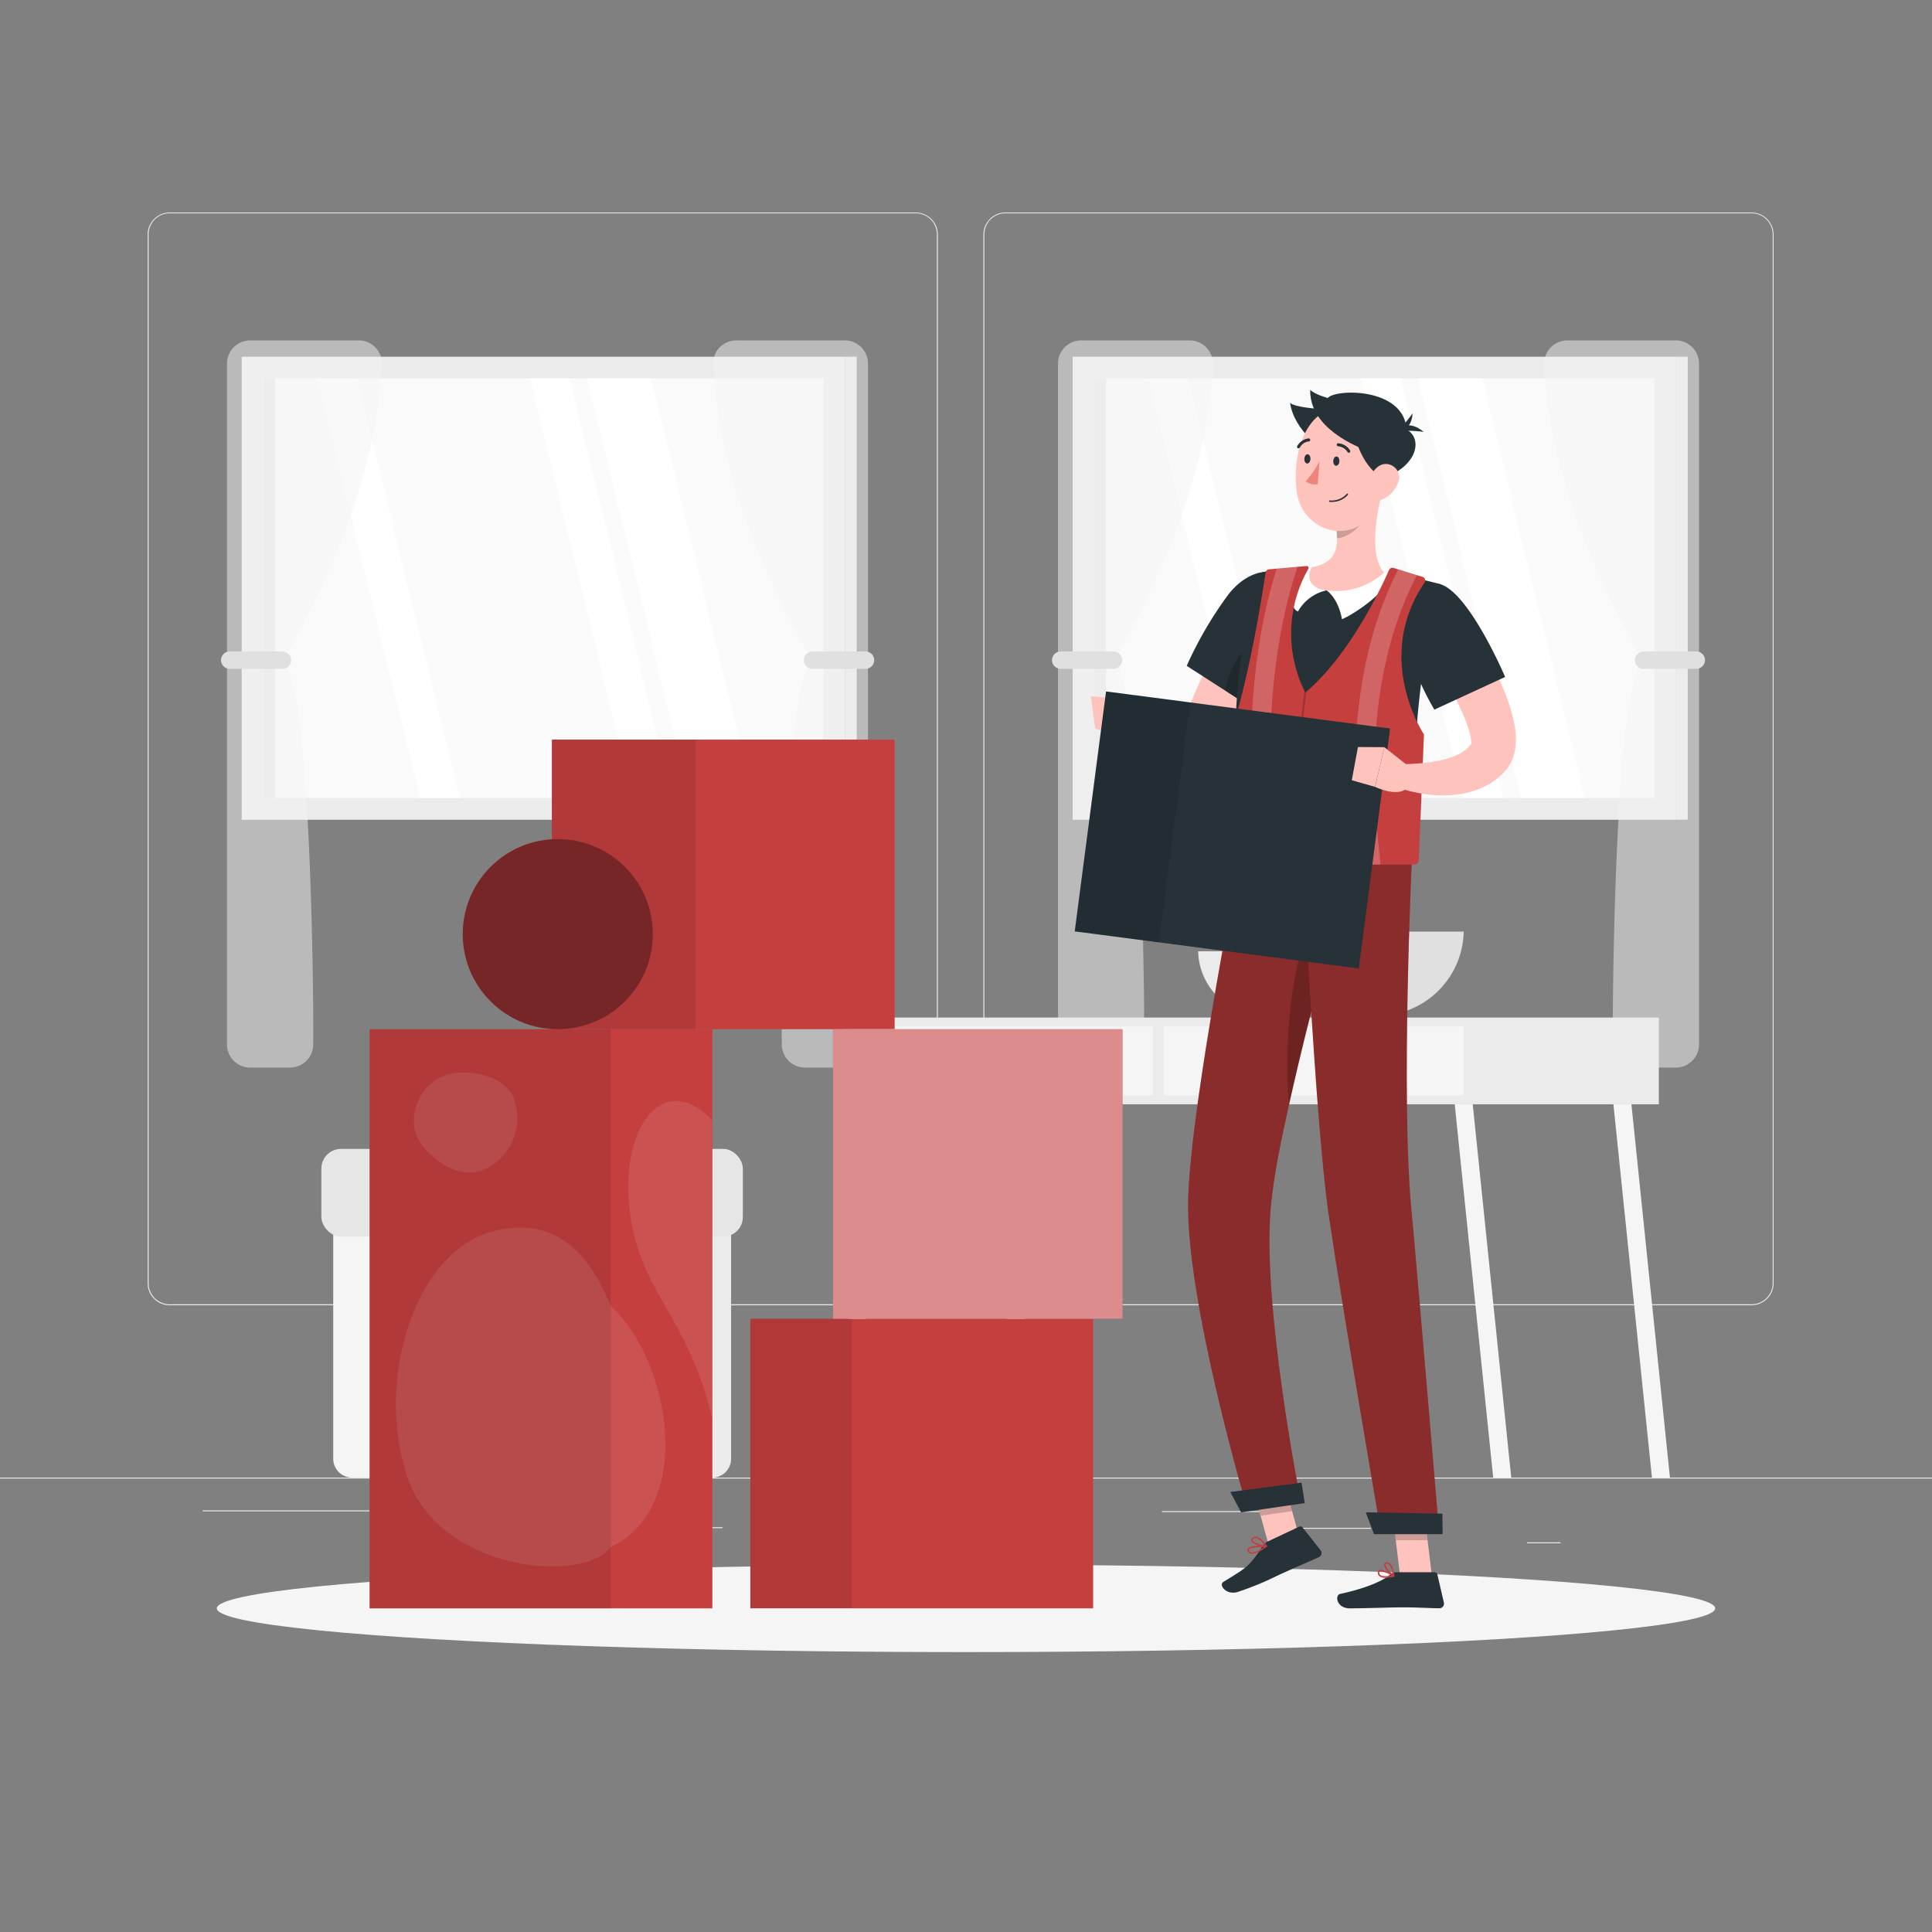 <svg viewBox="0 0 500 500" xmlns="http://www.w3.org/2000/svg"><rect x="0" y="0" width="500" height="500" fill="#808080" stroke="none"/><g id="freepik--background-complete--inject-111"><rect style="fill:#ebebeb" height="0.25" width="500" y="382.4"></rect><rect style="fill:#ebebeb" height="0.25" width="33.12" y="391.07" x="300.71"></rect><rect style="fill:#ebebeb" height="0.25" width="8.69" y="399.15" x="395.2"></rect><rect style="fill:#ebebeb" height="0.25" width="19.19" y="395.4" x="335.59"></rect><rect style="fill:#ebebeb" height="0.25" width="43.19" y="390.89" x="52.46"></rect><rect style="fill:#ebebeb" height="0.25" width="6.33" y="390.89" x="244.67"></rect><rect style="fill:#ebebeb" height="0.25" width="45.31" y="395.24" x="141.69"></rect><path style="fill:#ebebeb" d="M237,337.8H43.91a5.71,5.71,0,0,1-5.7-5.71V60.66A5.71,5.71,0,0,1,43.91,55H237a5.71,5.71,0,0,1,5.71,5.71V332.09A5.71,5.71,0,0,1,237,337.8ZM43.91,55.2a5.46,5.46,0,0,0-5.45,5.46V332.09a5.46,5.46,0,0,0,5.45,5.46H237a5.47,5.47,0,0,0,5.46-5.46V60.66A5.47,5.47,0,0,0,237,55.2Z"></path><path style="fill:#ebebeb" d="M453.31,337.8H260.21a5.72,5.72,0,0,1-5.71-5.71V60.66A5.72,5.72,0,0,1,260.21,55h193.1A5.71,5.71,0,0,1,459,60.66V332.09A5.71,5.71,0,0,1,453.31,337.8ZM260.21,55.2a5.47,5.47,0,0,0-5.46,5.46V332.09a5.47,5.47,0,0,0,5.46,5.46h193.1a5.47,5.47,0,0,0,5.46-5.46V60.66a5.47,5.47,0,0,0-5.46-5.46Z"></path><rect style="fill:#ebebeb" transform="translate(711.38 304.47) rotate(180)" height="119.84" width="156.16" y="92.31" x="277.61"></rect><rect style="fill:#e6e6e6" height="119.84" width="3.01" y="92.31" x="433.77"></rect><rect style="fill:#fafafa" transform="translate(507.92 -203.46) rotate(90)" height="144.93" width="108.62" y="79.77" x="301.38"></rect><rect style="fill:#e6e6e6" height="108.62" width="3.01" y="97.93" x="283.22"></rect><polygon style="fill:#fff" points="410.13 206.54 383.59 97.93 367.01 97.93 393.56 206.54 410.13 206.54"></polygon><polygon style="fill:#fff" points="389.04 206.54 362.5 97.93 352.25 97.93 378.79 206.54 389.04 206.54"></polygon><polygon style="fill:#fff" points="334.03 206.54 307.49 97.93 297.24 97.93 323.78 206.54 334.03 206.54"></polygon><path style="fill:#f5f5f5;opacity:0.5" d="M439.71,94.18V270.29a6,6,0,0,1-6,6H423.4a6,6,0,0,1-6-5.94c-.14-9.78.43-83.38,6.46-97a6,6,0,0,0-.23-5.25c-9.7-18-22.4-43.58-24-73.7a6,6,0,0,1,6-6.3h28.07A6,6,0,0,1,439.71,94.18Z"></path><path style="fill:#e0e0e0" d="M425.35,173.09H439a2.25,2.25,0,0,0,2.25-2.24h0A2.25,2.25,0,0,0,439,168.6H425.35a2.25,2.25,0,0,0-2.24,2.25h0A2.25,2.25,0,0,0,425.35,173.09Z"></path><path style="fill:#f5f5f5;opacity:0.5" d="M273.81,94.18V270.29a6,6,0,0,0,6,6h10.29a6,6,0,0,0,6-5.94c.14-9.78-.42-83.38-6.45-97a6,6,0,0,1,.23-5.25c9.69-18,22.4-43.58,24-73.7a6,6,0,0,0-6-6.3H279.84A6,6,0,0,0,273.81,94.18Z"></path><path style="fill:#e0e0e0" d="M288.17,173.09H274.51a2.25,2.25,0,0,1-2.25-2.24h0a2.25,2.25,0,0,1,2.25-2.25h13.66a2.25,2.25,0,0,1,2.24,2.25h0A2.25,2.25,0,0,1,288.17,173.09Z"></path><rect style="fill:#ebebeb" transform="translate(281.25 304.47) rotate(180)" height="119.84" width="156.16" y="92.31" x="62.54"></rect><rect style="fill:#e6e6e6" height="119.84" width="3.01" y="92.31" x="218.7"></rect><rect style="fill:#fafafa" transform="translate(292.86 11.61) rotate(90)" height="144.93" width="108.62" y="79.77" x="86.31"></rect><rect style="fill:#e6e6e6" height="108.62" width="3.01" y="97.93" x="68.16"></rect><polygon style="fill:#fff" points="195.06 206.54 168.52 97.93 151.94 97.93 178.49 206.54 195.06 206.54"></polygon><polygon style="fill:#fff" points="173.97 206.54 147.43 97.93 137.18 97.93 163.72 206.54 173.97 206.54"></polygon><polygon style="fill:#fff" points="118.96 206.54 92.42 97.93 82.17 97.93 108.71 206.54 118.96 206.54"></polygon><path style="fill:#f5f5f5;opacity:0.5" d="M224.64,94.18V270.29a6,6,0,0,1-6,6H208.33a6,6,0,0,1-6-5.94c-.15-9.78.42-83.38,6.45-97a6,6,0,0,0-.23-5.25c-9.7-18-22.4-43.58-24-73.7a6,6,0,0,1,6-6.3h28.06A6,6,0,0,1,224.64,94.18Z"></path><path style="fill:#e0e0e0" d="M210.29,173.09H224a2.25,2.25,0,0,0,2.24-2.24h0A2.25,2.25,0,0,0,224,168.6H210.29a2.25,2.25,0,0,0-2.25,2.25h0A2.25,2.25,0,0,0,210.29,173.09Z"></path><path style="fill:#f5f5f5;opacity:0.5" d="M58.74,94.18V270.29a6,6,0,0,0,6,6H75.06a6,6,0,0,0,6-5.94c.14-9.78-.42-83.38-6.45-97a6,6,0,0,1,.23-5.25c9.7-18,22.4-43.58,24-73.7a6,6,0,0,0-6-6.3H64.78A6,6,0,0,0,58.74,94.18Z"></path><path style="fill:#e0e0e0" d="M73.1,173.09H59.44a2.25,2.25,0,0,1-2.24-2.24h0a2.25,2.25,0,0,1,2.24-2.25H73.1a2.25,2.25,0,0,1,2.25,2.25h0A2.25,2.25,0,0,1,73.1,173.09Z"></path><path style="fill:#e0e0e0" d="M378.81,241.09a22.25,22.25,0,0,1-44.49,0Z"></path><path style="fill:#ebebeb" d="M344.37,246.19a17.15,17.15,0,0,1-34.29,0Z"></path><rect style="fill:#ebebeb" transform="translate(647.44 549.12) rotate(180)" height="22.45" width="211.16" y="263.33" x="218.14"></rect><rect style="fill:#f5f5f5" transform="translate(519.05 549.12) rotate(180)" height="17.84" width="77.68" y="265.64" x="220.68"></rect><rect style="fill:#f5f5f5" transform="translate(679.94 549.12) rotate(180)" height="17.84" width="77.68" y="265.64" x="301.13"></rect><polygon style="fill:#f5f5f5" points="386.44 382.4 391.11 382.4 381.14 285.78 376.48 285.78 386.44 382.4"></polygon><polygon style="fill:#f5f5f5" points="427.52 382.4 432.18 382.4 422.21 285.78 417.55 285.78 427.52 382.4"></polygon><polygon style="fill:#f5f5f5" points="261 382.4 256.33 382.4 266.3 285.78 270.97 285.78 261 382.4"></polygon><polygon style="fill:#f5f5f5" points="219.93 382.4 215.26 382.4 225.23 285.78 229.9 285.78 219.93 382.4"></polygon><path style="fill:#ebebeb" d="M168,306.9h21.21a0,0,0,0,1,0,0v70.64a4.87,4.87,0,0,1-4.87,4.87H168a0,0,0,0,1,0,0V306.9A0,0,0,0,1,168,306.9Z"></path><path style="fill:#f5f5f5" transform="translate(254.2 689.29) rotate(180)" d="M86.24,306.9h76.85a4.87,4.87,0,0,1,4.87,4.87V382.4a0,0,0,0,1,0,0H86.24a0,0,0,0,1,0,0V306.9A0,0,0,0,1,86.24,306.9Z"></path><rect style="fill:#e6e6e6" rx="5.09" height="22.71" width="109.08" y="297.33" x="83.17"></rect></g><g id="freepik--Shadow--inject-111"><ellipse style="fill:#f5f5f5" ry="11.32" rx="193.89" cy="416.24" cx="250" id="freepik--path--inject-111"></ellipse></g><g id="freepik--Character--inject-111"><polygon style="fill:#ffc3bd" points="336.86 400.01 328.7 401.2 323.62 382.73 331.77 381.54 336.86 400.01"></polygon><polygon style="fill:#ffc3bd" points="370.58 407.84 362.35 407.84 360.02 388.79 368.25 388.79 370.58 407.84"></polygon><path style="fill:#263238" d="M361.27,406.89h10a.73.73,0,0,1,.71.56l1.7,7.31a1.2,1.2,0,0,1-1.19,1.46c-3.23-.05-5.59-.24-9.65-.24-2.5,0-10,.26-13.49.26s-3.94-3.42-2.53-3.73c6.33-1.38,11.08-3.29,13.09-5.12A2,2,0,0,1,361.27,406.89Z"></path><path style="fill:#263238" d="M328.08,398.94l8.15-3.84a.74.74,0,0,1,.88.21l4.64,5.88a1.18,1.18,0,0,1-.44,1.82c-3,1.33-7.29,3.16-11,4.9a78.07,78.07,0,0,1-9.73,4c-3.18,1.16-5.25-1.72-4-2.49,5.58-3.51,6.44-3.58,10-9A3.84,3.84,0,0,1,328.08,398.94Z"></path><polygon style="opacity:0.2" points="323.62 382.74 326.24 392.26 334.4 391.07 331.78 381.55 323.62 382.74"></polygon><polygon style="opacity:0.2" points="368.25 388.79 360.02 388.79 361.23 398.61 369.45 398.61 368.25 388.79"></polygon><path style="fill:#C53F3F" d="M322.89,390.83l13.81-2s-10.16-50.86-7.81-76.37c.72-7.75,2.15-15,4.7-26.54,3.23-14.56,7.28-30.29,10.6-42.6,3.5-13,6.17-22.16,6.17-22.16l-28.86-2.23s-13.25,66-14,91.09C306.63,336.08,322.89,390.83,322.89,390.83Z"></path><path style="opacity:0.3" d="M322.89,390.83l13.81-2s-10.16-50.86-7.81-76.37c.72-7.75,2.15-15,4.7-26.54,3.23-14.56,7.28-30.29,10.6-42.6,3.5-13,6.17-22.16,6.17-22.16l-28.86-2.23s-13.25,66-14,91.09C306.63,336.08,322.89,390.83,322.89,390.83Z"></path><path style="opacity:0.2" d="M333.59,285.9c3.23-14.56,7.28-30.29,10.6-42.6l-3-6.48C334,245.27,332.17,271.58,333.59,285.9Z"></path><path style="fill:#C53F3F" d="M337.07,220.11s3.27,70.45,6.8,94.33c3.86,26.15,13.53,82.27,13.53,82.27h15.07s-5.85-69.7-7.17-83.38c-2.82-29.23.1-91,.1-91Z"></path><path style="opacity:0.3" d="M337.07,220.11s3.27,70.45,6.8,94.33c3.86,26.15,13.53,82.27,13.53,82.27h15.07s-5.85-69.7-7.17-83.38c-2.82-29.23.1-91,.1-91Z"></path><polygon style="fill:#263238" points="355.6 397.04 373.35 397.04 373.29 391.74 353.46 391.39 355.6 397.04"></polygon><polygon style="fill:#263238" points="321.2 391.4 337.67 389 336.85 383.71 318.4 386.12 321.2 391.4"></polygon><path style="fill:#C53F3F" d="M358.57,408.32a2.47,2.47,0,0,1-1.59-.42,1.15,1.15,0,0,1-.41-1,.61.61,0,0,1,.32-.55c.91-.47,3.58,1.17,3.88,1.35a.2.2,0,0,1,.09.2.19.19,0,0,1-.14.16A9.56,9.56,0,0,1,358.57,408.32Zm-1.24-1.7a.58.58,0,0,0-.25.05c-.06,0-.12.08-.12.23a.8.8,0,0,0,.27.71c.45.37,1.53.42,2.92.14A8,8,0,0,0,357.33,406.62Z"></path><path style="fill:#C53F3F" d="M360.67,408a.15.15,0,0,1-.09,0c-.86-.46-2.52-2.27-2.36-3.18a.62.62,0,0,1,.62-.51,1,1,0,0,1,.83.25c1,.78,1.19,3.15,1.19,3.25a.18.18,0,0,1-.08.18A.2.2,0,0,1,360.67,408ZM359,404.7h-.09c-.25,0-.27.15-.28.2-.1.54,1,1.9,1.81,2.55a4.67,4.67,0,0,0-1-2.58A.67.67,0,0,0,359,404.7Z"></path><path style="fill:#C53F3F" d="M327.84,400.3l0,0c-1.09.81-3.09,2.1-4.25,1.77a1.1,1.1,0,0,1-.74-.7.61.61,0,0,1,.07-.6c.66-.94,4.39-.83,4.81-.82a.22.22,0,0,1,.18.14A.19.19,0,0,1,327.84,400.3Zm-4.57.66,0,.05a.23.23,0,0,0,0,.24.74.74,0,0,0,.49.47c.65.18,1.91-.32,3.43-1.37C325.66,400.35,323.74,400.5,323.27,401Z"></path><path style="fill:#C53F3F" d="M327.84,400.3a.18.18,0,0,1-.13.06c-1.1,0-3.65-.74-3.92-1.64-.06-.21,0-.52.43-.8a1.45,1.45,0,0,1,1.12-.16c1.32.33,2.48,2.23,2.53,2.31a.17.17,0,0,1,0,.19S327.85,400.29,327.84,400.3Zm-3.58-1.92c-.13.12-.1.2-.09.24.16.54,2,1.22,3.16,1.34a4.61,4.61,0,0,0-2.08-1.82,1,1,0,0,0-.83.12A.55.55,0,0,0,324.26,398.38Z"></path><path style="fill:#ffc3bd" d="M332.6,159.81q-3,6.19-6.25,12.33l-6.42,12.2c-1,2-2.14,4-3.12,6a17.69,17.69,0,0,1-2.86,4.15,11.9,11.9,0,0,1-5.17,3.25,11.58,11.58,0,0,1-3.1.46,12.9,12.9,0,0,1-2.79-.35,14.76,14.76,0,0,1-4.39-1.93,19.93,19.93,0,0,1-3.27-2.61c-.49-.47-.94-1-1.37-1.46s-.81-1-1.29-1.62l4.41-4.33,1.29.7c.45.24.91.47,1.36.68a17,17,0,0,0,2.63,1,6,6,0,0,0,2.16.28c.58,0,.86-.2.95-.38s.21-.31.42-.72a16.73,16.73,0,0,0,.74-1.75c.91-2.24,1.82-4.39,2.78-6.54q2.85-6.4,5.89-12.66c1-2.09,2-4.18,3.1-6.24s2.1-4.14,3.21-6.19Z"></path><path style="fill:#263238" d="M336.14,154.42c2.27,7.55-13.21,28.08-13.21,28.08l-15.81-10.18a99.33,99.33,0,0,1,10.78-18.47C324.3,145.65,333.65,146.13,336.14,154.42Z"></path><path style="opacity:0.2" d="M326,164.75c-4,1.83-8.28,8.61-8.91,14l5.86,3.77a124.76,124.76,0,0,0,9.92-15.68C331.64,164.9,330.58,162.66,326,164.75Z"></path><path style="fill:#263238" d="M372.79,151.2a183.77,183.77,0,0,0-5.17,27c-.76,6.37-1.22,12.45-1.49,18-.66,12.93-.35,22.79-.73,26.12l-43.9-3.39c-6.08-46.84,5.28-70.86,5.28-70.86a86.32,86.32,0,0,1,10.5-1.22c.74,0,1.5-.06,2.27-.07a162,162,0,0,1,18.66,1.44c1.18.15,2.37.33,3.52.53C367.61,149.73,372.79,151.2,372.79,151.2Z"></path><path style="fill:#fff" d="M343.3,152.79s2.95,1.77,4,7.47c3.55-1.51,12.8-7.82,12.87-12.31a16.69,16.69,0,0,0-2.84-2.35A50,50,0,0,1,343.3,152.79Z"></path><path style="fill:#fff" d="M343.3,152.79a11.2,11.2,0,0,0-7.39,5.47c-3.57-1.52.61-10.77,3.2-11.84a7.44,7.44,0,0,1,3.57-1S339.49,151.49,343.3,152.79Z"></path><path style="fill:#C53F3F" d="M368,149.25,360.7,147a1,1,0,0,0-1.25.57c-1.78,4.06-10,21.88-21.64,31.66a33.73,33.73,0,0,1,.78-32,.49.49,0,0,0-.47-.74l-9.66.85a1,1,0,0,0-.93.88c-4,26.55-8.58,40.36-8.58,40.36,0,10.62.71,22.8.76,34a1.18,1.18,0,0,0,1.18,1.18H366a1.19,1.19,0,0,0,1.19-1.14l1.33-32.56s-13.17-19.6.11-39.21A1,1,0,0,0,368,149.25Z"></path><path style="opacity:0.2" d="M337.07,224a.25.25,0,0,1-.25-.22,188.11,188.11,0,0,1,.75-44.57.25.25,0,0,1,.29-.21.26.26,0,0,1,.2.29,187.88,187.88,0,0,0-.74,44.43.26.26,0,0,1-.23.28Z"></path><g style="opacity:0.2"><path style="fill:#fff" d="M366.71,148.85l-4.86-1.48c-9.94,19.51-13.25,44.33-9.84,73.8.13,1.13.26,2.29.26,2.58h5c0-.56-.09-1.37-.3-3.15C353.64,191.72,356.91,167.58,366.71,148.85Z"></path><path style="fill:#fff" d="M330.38,147.18c-6.25,19.92-8.16,44.73-5.69,73.8.11,1.3.21,2.43.21,2.77h5c0-.53-.07-1.41-.23-3.2-2.5-29.4-.44-54.23,6.12-73.84Z"></path></g><path style="fill:#ffc3bd" d="M357.78,127.06c-1.58,5.91-3.5,16.81.43,21.14a18.54,18.54,0,0,1-14.77,4.61c-5.16-.52-5.18-4.14-3.89-6.05,6.8-1.08,7-6.06,6.11-10.81Z"></path><path style="opacity:0.2" d="M352.84,130.69l-7.17,5.25a18.52,18.52,0,0,1,.35,3.36c2.59-.17,6.29-2.71,6.74-5.36A8.81,8.81,0,0,0,352.84,130.69Z"></path><path style="fill:#263238" d="M351.64,120.67c-10.05-3-16.78-9.77-17.78-16.42,1.24,1.2,7.63,1.58,7.63,1.58,4-1.84,12-.47,13.07,3.4C360.43,108,360.4,121.78,351.64,120.67Z"></path><path style="fill:#ffc3bd" d="M359.11,118.09c-1.05,8.08-1.25,12.87-5.64,16.73-6.6,5.79-16.39,1.29-17.78-7-1.25-7.44.67-19.41,8.85-22A11.26,11.26,0,0,1,359.11,118.09Z"></path><path style="fill:#263238" d="M349.87,109.67c.71,4.16,2.94,11.61,8.11,14,9.22-3,10.89-11.28,4.61-13.16S349.25,106,349.87,109.67Z"></path><path style="fill:#263238" d="M356.57,117.61c-10-3.22-17.66-8.89-17.49-16.72,1.22,1.22,4.55,2.11,4.55,2.11,2-2.51,21.43-2.83,20.36,9.75C367.45,113,365.31,118.87,356.57,117.61Z"></path><path style="fill:#263238" d="M361.67,111.51s2.3-3.4,6.78.26A38.63,38.63,0,0,0,361.67,111.51Z"></path><path style="fill:#263238" d="M362,111.22s3.3.47,3.56-4.23A32.89,32.89,0,0,1,362,111.22Z"></path><path style="fill:#ffc3bd" d="M361.78,125.07a7.62,7.62,0,0,1-4.12,4.22c-2.5,1-4.11-1.13-3.7-3.68.36-2.29,2.1-5.58,4.75-5.54A3.51,3.51,0,0,1,361.78,125.07Z"></path><path style="fill:#263238" d="M346.62,119.4c0,.66-.43,1.17-.86,1.14s-.75-.6-.71-1.26.43-1.17.87-1.14S346.67,118.74,346.62,119.4Z"></path><path style="fill:#263238" d="M339.14,118.82c-.05.66-.43,1.17-.87,1.14s-.74-.6-.7-1.26.43-1.17.86-1.14S339.18,118.16,339.14,118.82Z"></path><path style="fill:#ed847e" d="M341.49,119.34a22.82,22.82,0,0,1-3.58,5.2,3.91,3.91,0,0,0,3.11.78Z"></path><path style="fill:#263238" d="M345,129.89a5,5,0,0,1-.86,0,.19.19,0,1,1,0-.38,5.23,5.23,0,0,0,4.42-1.72.19.19,0,0,1,.27,0,.22.22,0,0,1,0,.28A5.44,5.44,0,0,1,345,129.89Z"></path><path style="fill:#263238" d="M349.09,117.17a.42.42,0,0,1-.35-.18,3.15,3.15,0,0,0-2.4-1.49.41.41,0,0,1-.4-.39.39.39,0,0,1,.39-.39,3.89,3.89,0,0,1,3.06,1.85.39.39,0,0,1-.11.54A.6.6,0,0,1,349.09,117.17Z"></path><path style="fill:#263238" d="M336.09,116a.42.42,0,0,1-.22,0,.4.4,0,0,1-.15-.54,3.88,3.88,0,0,1,2.94-2,.41.41,0,0,1,.42.37.38.38,0,0,1-.37.41,3,3,0,0,0-2.31,1.59A.39.39,0,0,1,336.09,116Z"></path><path style="fill:#ffc3bd" d="M297.31,185.9l-6.74-5-1.77,9.13s6.28,4.08,8.25.76Z"></path><polygon style="fill:#ffc3bd" points="282.29 180.17 283.44 188.54 288.8 190.05 290.57 180.92 282.29 180.17"></polygon><path style="fill:#ffc3bd" d="M376.85,156.69c1.69,2.35,3.12,4.62,4.59,7s2.83,4.76,4.14,7.24,2.52,5,3.64,7.72a47,47,0,0,1,2.71,8.79,19.8,19.8,0,0,1,.3,5.64,12.55,12.55,0,0,1-.92,3.64,10.56,10.56,0,0,1-1.12,2,2.86,2.86,0,0,1-.28.36l-.25.28-.49.56a17.07,17.07,0,0,1-4.57,3.43,19.76,19.76,0,0,1-4.89,1.8,29.42,29.42,0,0,1-9.31.55A39.15,39.15,0,0,1,366,205a35.34,35.34,0,0,1-4.28-1.19l1.25-6.05c4.79-.07,10-.6,13.75-2.22a12.61,12.61,0,0,0,2.43-1.38,7.5,7.5,0,0,0,1.58-1.62l.14-.22.07-.11s0-.08,0,0-.12.18-.16.21,0,0,0-.25a11.08,11.08,0,0,0-.37-2.3,36.9,36.9,0,0,0-2.38-6.34c-1-2.2-2.19-4.42-3.42-6.63s-2.55-4.4-3.88-6.59-2.78-4.39-4.11-6.43Z"></path><path style="fill:#263238" d="M372.79,151.2c7.53,2.33,16.74,24,16.74,24l-18.32,8.45a67.22,67.22,0,0,1-7.06-16.81C363.25,163.48,366.2,149.17,372.79,151.2Z"></path><rect style="fill:#263238" transform="translate(30.49 -39.48) rotate(7.44)" height="62.62" width="74.13" y="183.47" x="281.89"></rect><rect style="opacity:0.1" transform="translate(29.83 -36.16) rotate(7.44)" height="62.62" width="21.98" y="180.09" x="282.11"></rect><path style="fill:#ffc3bd" d="M364.82,198.54l-6.54-5.17-2.42,10.27s6.54,3.15,8.58-.16Z"></path><polygon style="fill:#ffc3bd" points="351.44 193.33 349.84 201.92 355.86 203.64 358.28 193.37 351.44 193.33"></polygon></g><g id="freepik--Blocks--inject-111"><rect style="fill:#C53F3F" height="74.94" width="88.71" y="341.29" x="194.19"></rect><rect style="opacity:0.1" height="74.94" width="26.3" y="341.29" x="194.19"></rect><rect style="fill:#C53F3F" height="74.94" width="88.71" y="191.41" x="142.82"></rect><rect style="opacity:0.1" height="74.94" width="37.21" y="191.41" x="142.82"></rect><rect style="fill:#C53F3F" transform="translate(280.01 682.59) rotate(180)" height="149.89" width="88.71" y="266.35" x="95.65"></rect><path style="fill:#fff;opacity:0.1" d="M163,313.66c2.8,21.25,15.05,26.83,21.32,53.47V289.92C171.34,276.4,160.23,292.4,163,313.66Z"></path><path style="fill:#fff;opacity:0.1" d="M133.21,284.93a14.71,14.71,0,0,1-6.69,17.17c-5.84,3.31-12.49.16-17.11-5.5s-1.79-14.19,4-17.51S131.23,277.9,133.21,284.93Z"></path><path style="fill:#fff;opacity:0.1" d="M105.32,382c-8.26-24.95,2.05-57.51,21.54-63.14S154.32,329,158.06,338c15.88,14.48,21.58,52.41,0,62.35C151.26,409.94,113.58,406.94,105.32,382Z"></path><rect style="opacity:0.1" height="149.89" width="62.41" y="266.35" x="95.65"></rect><rect style="fill:#C53F3F" height="74.94" width="74.94" y="266.35" x="215.58"></rect><rect style="fill:#fff;opacity:0.4" height="74.94" width="74.94" y="266.35" x="215.58"></rect><circle style="fill:#C53F3F" transform="translate(-128.66 172.88) rotate(-45)" r="24.6" cy="241.75" cx="144.35"></circle><circle style="opacity:0.4" transform="translate(-128.66 172.88) rotate(-45)" r="24.6" cy="241.75" cx="144.35"></circle></g></svg>